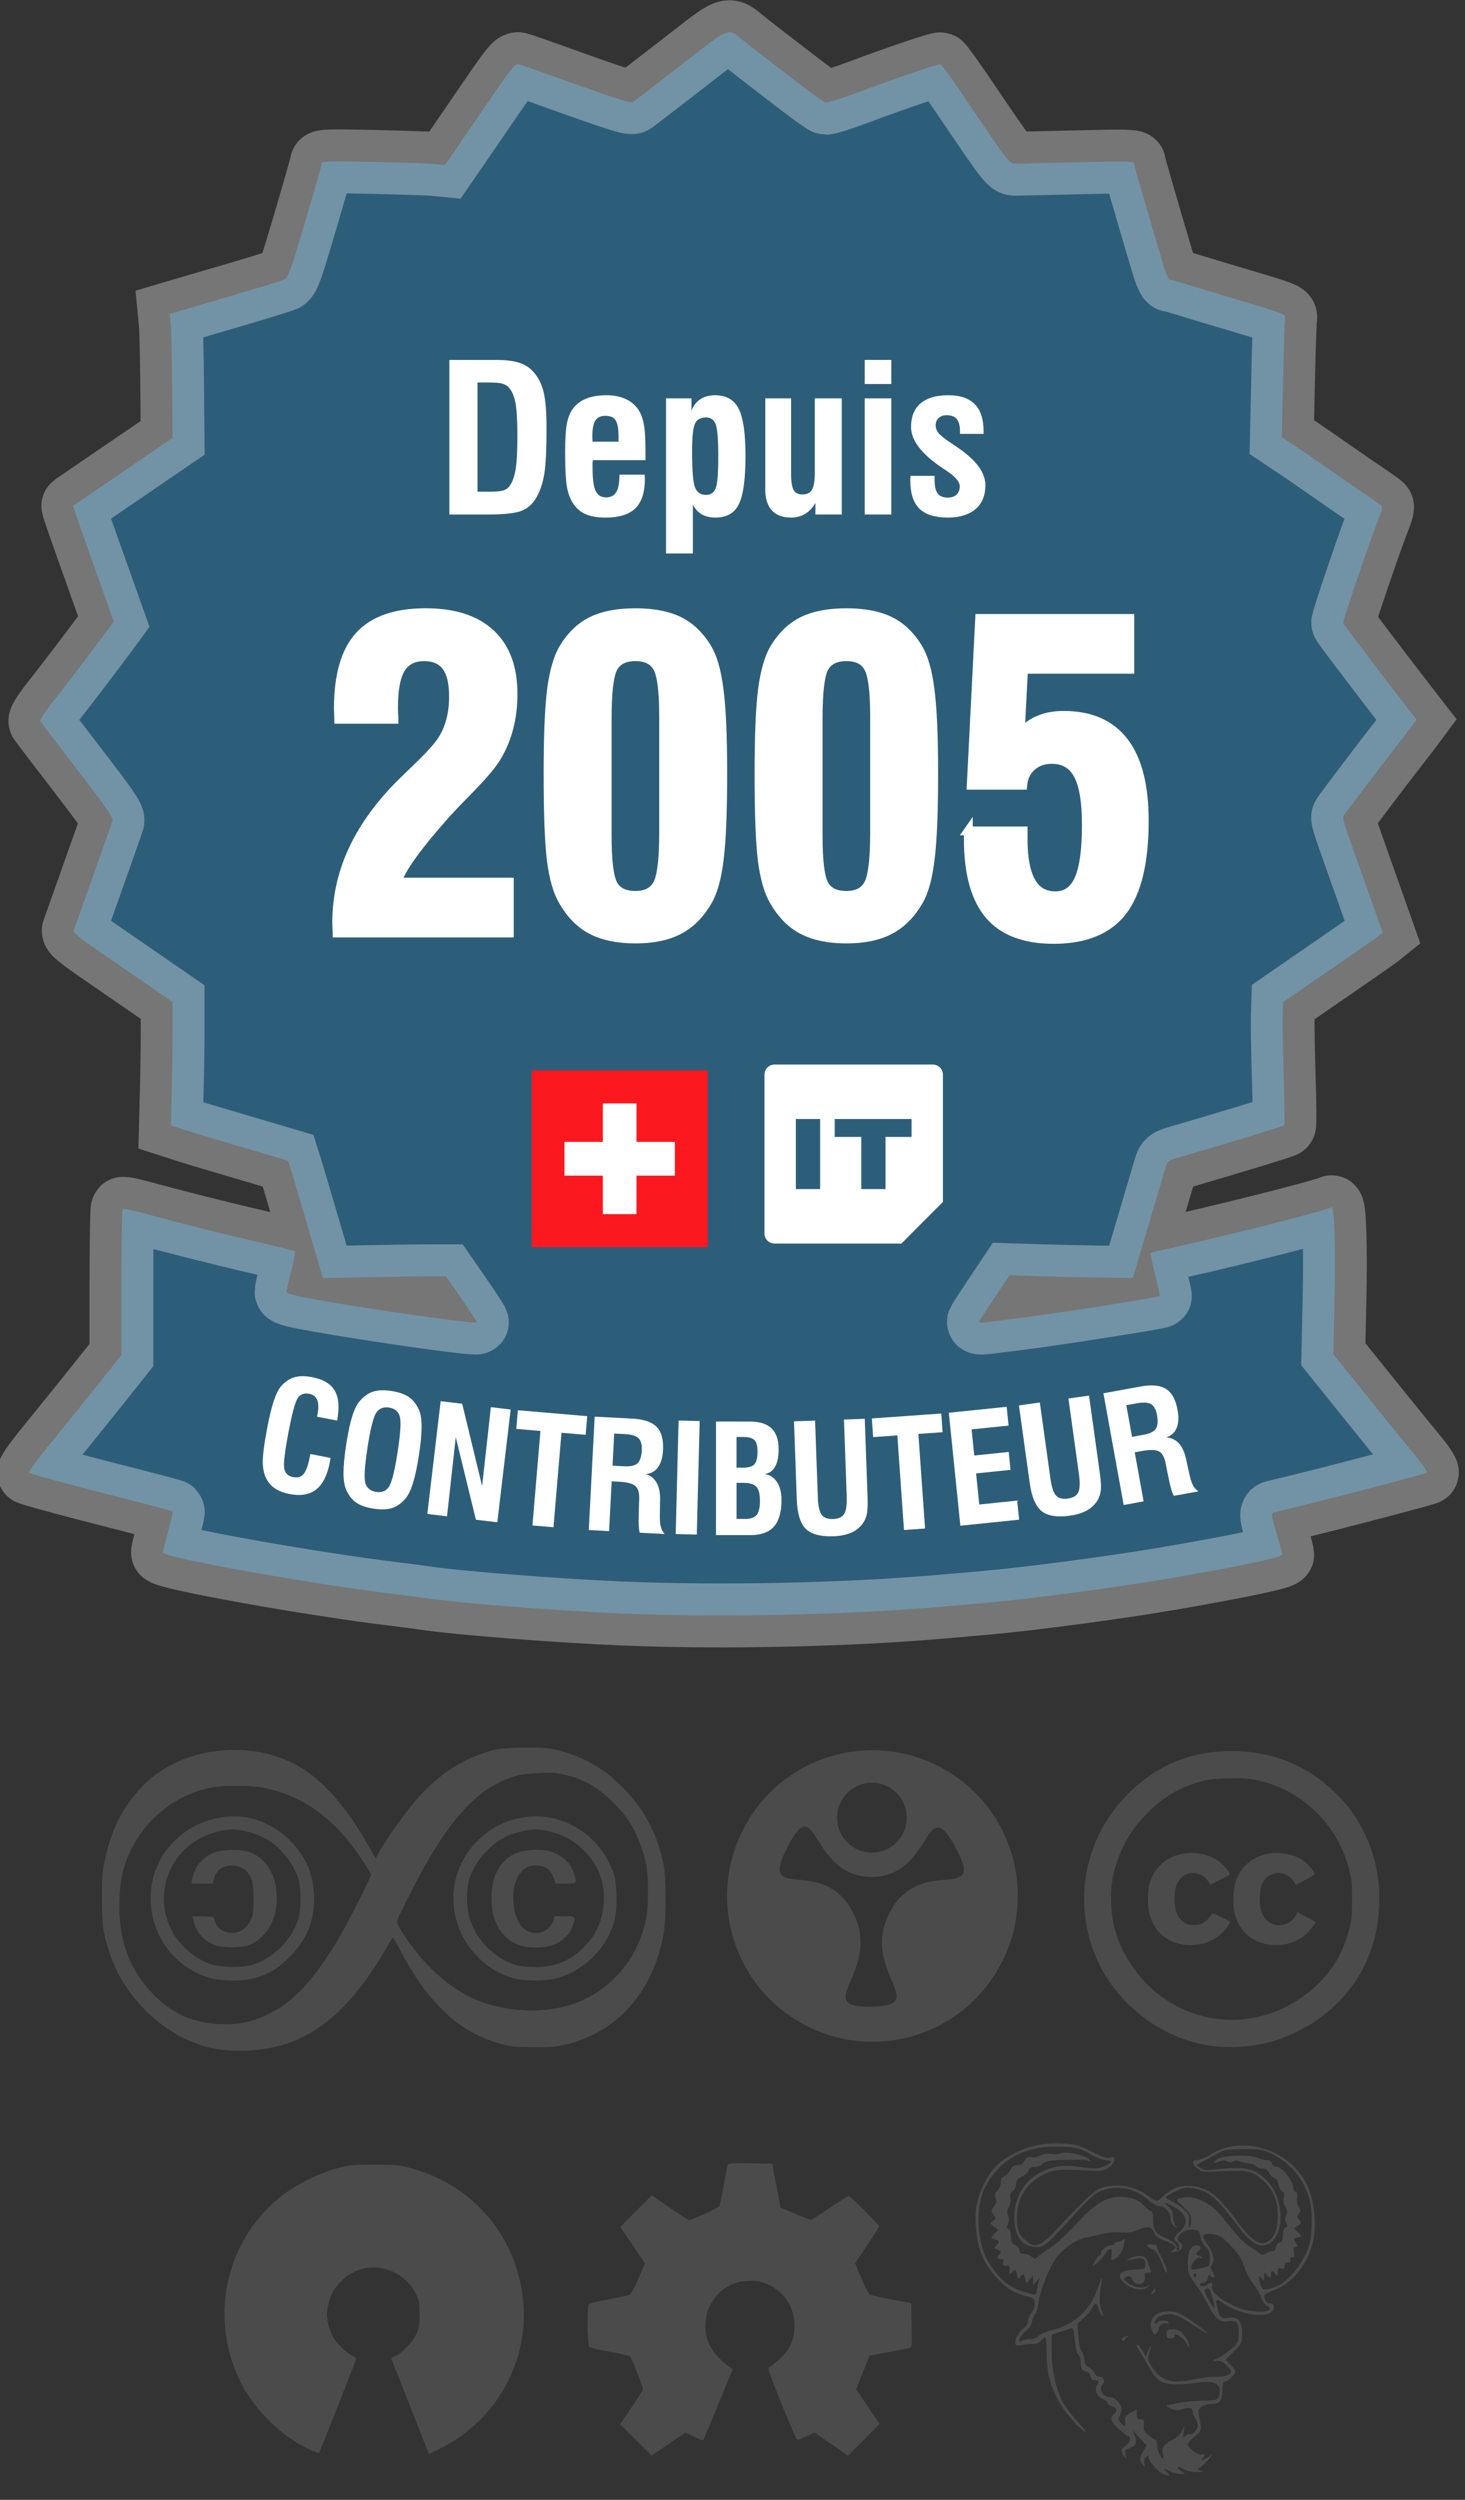 <?xml version="1.0" encoding="UTF-8" standalone="no"?>
<!-- Created with Inkscape (http://www.inkscape.org/) -->

<svg
   xmlns:dc="http://purl.org/dc/elements/1.1/"
   xmlns:cc="http://creativecommons.org/ns#"
   xmlns:rdf="http://www.w3.org/1999/02/22-rdf-syntax-ns#"
   xmlns:svg="http://www.w3.org/2000/svg"
   xmlns="http://www.w3.org/2000/svg"
   xmlns:sodipodi="http://sodipodi.sourceforge.net/DTD/sodipodi-0.dtd"
   xmlns:inkscape="http://www.inkscape.org/namespaces/inkscape"
   width="170"
   height="290"
   viewBox="0 0 170 290"
   id="svg7869"
   version="1.1"
   inkscape:version="0.91 r13725"
   sodipodi:docname="Free-IT_depuis-2005.svg">
  <rect x="0" y="0" width="170" height="290" fill="#333333" stroke="none"/>
  <defs
     id="defs7871">
    <path
       sodipodi:nodetypes="cc"
       inkscape:connector-curvature="0"
       id="path7576-1"
       d="m 706.059,718.029 c 33.589,7.018 58.238,-3.322 57.417,-3.6"
       style="fill:none;stroke:#000000;stroke-width:0.926px;stroke-linecap:butt;stroke-linejoin:miter;stroke-opacity:0" />
  </defs>
  <sodipodi:namedview
     id="base"
     pagecolor="#ffffff"
     bordercolor="#666666"
     borderopacity="1.0"
     inkscape:pageopacity="0.0"
     inkscape:pageshadow="2"
     inkscape:zoom="1.979899"
     inkscape:cx="-20.987031"
     inkscape:cy="221.69149"
     inkscape:document-units="px"
     inkscape:current-layer="layer1"
     showgrid="false"
     units="px"
     inkscape:window-width="1887"
     inkscape:window-height="1176"
     inkscape:window-x="33"
     inkscape:window-y="24"
     inkscape:window-maximized="1" />
  <g
     inkscape:label="Calque 1"
     inkscape:groupmode="layer"
     id="layer1"
     transform="translate(0,-762.362)">
    <g
       transform="matrix(2.062,0,0,2.068,-1125.062,-1603.948)"
       id="g7837">
      <g
         transform="matrix(1.244,0,0,1.244,-308.965,335.831)"
         id="g7650-9">
        <g
           transform="matrix(0.801,0,0,0.801,134.68,139.291)"
           id="g7617-6">
          <path
             style="fill:#2d5e79;fill-opacity:1;stroke:#ffffff;stroke-width:3.6;stroke-miterlimit:4;stroke-dasharray:none;stroke-opacity:0.329"
             d="m 724.672,728.246 c -3.737,-0.156 -9.355,-0.596 -11.269,-0.884 -0.329,-0.049 -1.025,-0.141 -1.546,-0.203 -4.84,-0.579 -13.164,-2.069 -13.164,-2.356 0,-0.074 0.135,-0.613 0.299,-1.199 0.164,-0.586 0.28,-1.084 0.256,-1.108 -0.024,-0.024 -1.426,-0.394 -3.116,-0.823 -2.622,-0.666 -4.501,-1.171 -4.993,-1.344 -0.074,-0.026 0.426,-0.716 1.247,-1.717 0.754,-0.92 1.955,-2.403 2.667,-3.295 l 1.296,-1.622 0,-4.079 c 0,-2.243 0.031,-4.109 0.068,-4.147 0.037,-0.038 0.553,0.066 1.147,0.231 1.673,0.464 4.579,1.193 6.647,1.667 1.033,0.237 1.906,0.458 1.938,0.491 0.033,0.033 -0.061,0.525 -0.208,1.093 -0.147,0.569 -0.268,1.099 -0.268,1.179 0,0.11 0.432,0.222 1.77,0.46 3.264,0.58 8.876,1.37 8.982,1.264 0.018,-0.018 -0.367,-0.609 -0.856,-1.314 l -0.889,-1.281 -0.938,0 c -0.516,0 -2.079,0.022 -3.474,0.05 l -2.535,0.05 -0.224,-0.748 c -0.123,-0.411 -0.5,-1.69 -0.838,-2.842 -0.338,-1.152 -0.68,-2.301 -0.76,-2.554 l -0.146,-0.46 -1.268,-0.375 c -0.697,-0.206 -1.874,-0.552 -2.614,-0.769 -0.74,-0.217 -1.66,-0.495 -2.044,-0.619 l -0.697,-0.225 0.049,-1.887 c 0.027,-1.038 0.049,-2.6 0.049,-3.472 l 0,-1.586 -1.147,-0.79 c -0.631,-0.434 -1.902,-1.307 -2.824,-1.94 -1.314,-0.901 -1.663,-1.186 -1.61,-1.315 0.037,-0.09 0.424,-1.174 0.86,-2.408 0.436,-1.234 0.899,-2.535 1.028,-2.892 0.13,-0.357 0.263,-0.745 0.297,-0.864 0.05,-0.173 -0.342,-0.74 -1.97,-2.85 -1.117,-1.448 -2.064,-2.685 -2.102,-2.748 -0.041,-0.066 0.241,-0.507 0.663,-1.04 0.788,-0.994 2.343,-3.028 3.049,-3.987 l 0.434,-0.589 -0.72,-2.014 c -1.242,-3.475 -1.595,-4.489 -1.569,-4.506 0.094,-0.062 3.161,-2.149 4.263,-2.901 l 1.346,-0.918 -0.024,-2.927 c -0.013,-1.61 -0.048,-3.18 -0.079,-3.49 l -0.055,-0.563 0.677,-0.2 c 0.372,-0.11 1.776,-0.52 3.12,-0.912 1.344,-0.392 2.552,-0.767 2.684,-0.833 0.211,-0.106 0.356,-0.51 1.172,-3.262 0.512,-1.728 0.931,-3.202 0.931,-3.277 0,-0.113 0.493,-0.125 2.917,-0.072 1.604,0.035 3.17,0.089 3.48,0.119 l 0.563,0.055 0.642,-0.931 c 0.353,-0.512 1.238,-1.799 1.967,-2.86 1.131,-1.646 1.357,-1.922 1.538,-1.882 0.117,0.026 0.864,0.281 1.659,0.567 3.827,1.374 4.683,1.649 4.83,1.549 0.081,-0.055 1.3,-0.99 2.708,-2.079 2.892,-2.235 2.564,-2.116 3.595,-1.299 0.337,0.267 0.92,0.721 1.296,1.008 0.376,0.288 1.24,0.949 1.919,1.471 0.679,0.521 1.291,0.948 1.358,0.948 0.147,0 1.031,-0.287 1.994,-0.648 1.926,-0.721 4.382,-1.551 4.48,-1.513 0.061,0.023 0.595,0.755 1.187,1.625 2.789,4.101 2.691,3.977 3.122,3.971 0.212,-0.003 1.788,-0.039 3.502,-0.081 2.547,-0.062 3.116,-0.052 3.116,0.055 0,0.111 0.735,2.654 1.66,5.741 0.141,0.471 0.301,0.823 0.374,0.823 0.07,0 0.393,0.085 0.717,0.189 0.324,0.104 1.771,0.538 3.214,0.965 2.431,0.719 2.621,0.791 2.575,0.983 -0.027,0.114 -0.081,1.672 -0.12,3.462 l -0.071,3.255 0.737,0.49 c 0.405,0.269 1.343,0.912 2.083,1.429 0.74,0.517 1.669,1.154 2.063,1.415 0.394,0.262 0.742,0.517 0.772,0.566 0.03,0.049 -0.017,0.263 -0.105,0.474 -0.439,1.049 -2.129,5.982 -2.087,6.091 0.039,0.103 2.196,2.94 3.766,4.954 l 0.38,0.488 -0.268,0.36 c -0.147,0.198 -0.567,0.741 -0.932,1.207 -0.84,1.073 -2.836,3.704 -2.921,3.85 -0.081,0.139 -0.09,0.109 1.161,3.629 l 1.046,2.942 -0.216,0.173 c -0.119,0.095 -0.789,0.566 -1.49,1.047 -0.701,0.481 -1.867,1.283 -2.593,1.782 l -1.319,0.908 -0.027,0.787 c -0.015,0.433 0.011,1.976 0.057,3.43 0.046,1.453 0.057,2.676 0.023,2.716 -0.049,0.059 -2.835,0.908 -6.058,1.845 -0.439,0.128 -0.535,0.2 -0.618,0.462 -0.054,0.171 -0.396,1.321 -0.76,2.555 -0.364,1.234 -0.763,2.58 -0.887,2.992 l -0.224,0.748 -1.836,-0.026 c -1.01,-0.014 -2.577,-0.049 -3.482,-0.078 l -1.645,-0.052 -0.848,1.266 c -0.466,0.696 -0.863,1.305 -0.882,1.352 -0.019,0.048 0.138,0.063 0.349,0.035 0.211,-0.029 0.967,-0.122 1.68,-0.207 1.992,-0.239 8.101,-1.191 8.194,-1.277 0.009,-0.009 -0.113,-0.551 -0.273,-1.205 -0.16,-0.654 -0.277,-1.202 -0.261,-1.219 0.016,-0.016 0.925,-0.229 2.019,-0.474 2.972,-0.664 7.945,-1.933 8.207,-2.095 0.162,-0.1 0.235,2.195 0.168,5.26 l -0.066,3.008 1.776,2.205 c 0.977,1.213 2.192,2.706 2.701,3.318 0.568,0.683 0.876,1.129 0.798,1.154 -0.826,0.27 -6.935,1.847 -8.529,2.202 -0.283,0.063 -0.282,0.091 0.075,1.293 0.163,0.548 0.296,1.046 0.297,1.107 0.003,0.155 -2.437,0.669 -6.381,1.343 -3.011,0.515 -7.873,1.158 -10.471,1.385 -0.686,0.06 -1.74,0.152 -2.344,0.204 -5.409,0.469 -12.467,0.621 -18.05,0.388 z"
             id="path7439-3"
             inkscape:connector-curvature="0"
             sodipodi:nodetypes="csssscscsscssssscsssscssccsscscscsscsscsscscsscscscsscsscscsccsscsssscssscscscsscscscsssccscccscsccsscsscsssccsscsssccccscscsscsscsscsc" />
          <g
             style="font-style:normal;font-variant:normal;font-weight:bold;font-stretch:condensed;font-size:23.827px;line-height:125%;font-family:'Swis721 Cn BT';-inkscape-font-specification:'Swis721 Cn BT Bold Condensed';letter-spacing:0px;word-spacing:0px;fill:#ffffff;fill-opacity:1;stroke:#ffffff;stroke-width:0.498;stroke-miterlimit:4;stroke-dasharray:none;stroke-opacity:1"
             id="text7441-9">
            <path
               d="m 708.531,689.933 q 0,-0.093 -0.012,-0.279 -0.012,-0.198 -0.012,-0.291 0,-2.071 0.849,-3.967 0.849,-1.896 2.583,-3.688 0.314,-0.314 0.931,-0.907 1.163,-1.105 1.547,-1.664 0.349,-0.524 0.512,-1.129 0.175,-0.617 0.175,-1.396 0,-1.14 -0.407,-1.687 -0.407,-0.547 -1.256,-0.547 -0.896,0 -1.315,0.675 -0.407,0.675 -0.407,2.152 0,0.279 0.012,0.43 0.012,0.151 0.012,0.268 l -3.118,0 q 0,-0.116 -0.012,-0.314 -0.012,-0.198 -0.012,-0.279 0,-2.815 1.187,-4.107 1.187,-1.303 3.746,-1.303 2.397,0 3.665,1.175 1.268,1.175 1.268,3.397 0,1.035 -0.233,1.908 -0.221,0.873 -0.698,1.664 -0.372,0.628 -1.664,1.943 -0.675,0.675 -1.035,1.07 l -0.012,0.012 q -2.56,2.839 -2.909,4.002 l 6.341,0 0,2.862 -9.726,0 z"
               style="stroke-width:0.498"
               id="path8497" />
            <path
               d="m 726.971,682.569 0,-4.84 q 0,-2.117 -0.349,-2.734 -0.337,-0.617 -1.245,-0.617 -0.907,0 -1.256,0.628 -0.337,0.628 -0.337,2.874 l 0,1.71 0,4.863 q 0,2.129 0.337,2.746 0.337,0.617 1.256,0.617 0.907,0 1.245,-0.64 0.349,-0.64 0.349,-2.885 l 0,-1.722 z m -6.527,-1.617 q 0,-3.188 0.198,-4.735 0.209,-1.559 0.686,-2.338 0.64,-1.047 1.594,-1.512 0.954,-0.465 2.455,-0.465 1.501,0 2.455,0.465 0.954,0.465 1.594,1.512 0.477,0.779 0.675,2.338 0.209,1.547 0.209,4.735 0,3.269 -0.198,4.828 -0.186,1.547 -0.64,2.338 -0.652,1.129 -1.629,1.64 -0.966,0.512 -2.466,0.512 -1.501,0 -2.478,-0.512 -0.977,-0.512 -1.617,-1.64 -0.454,-0.768 -0.652,-2.269 -0.186,-1.512 -0.186,-4.898 z"
               style="stroke-width:0.498"
               id="path8499" />
            <path
               d="m 738.885,682.569 0,-4.84 q 0,-2.117 -0.349,-2.734 -0.337,-0.617 -1.245,-0.617 -0.907,0 -1.256,0.628 -0.337,0.628 -0.337,2.874 l 0,1.71 0,4.863 q 0,2.129 0.337,2.746 0.337,0.617 1.256,0.617 0.907,0 1.245,-0.64 0.349,-0.64 0.349,-2.885 l 0,-1.722 z m -6.527,-1.617 q 0,-3.188 0.198,-4.735 0.209,-1.559 0.686,-2.338 0.64,-1.047 1.594,-1.512 0.954,-0.465 2.455,-0.465 1.501,0 2.455,0.465 0.954,0.465 1.594,1.512 0.477,0.779 0.675,2.338 0.209,1.547 0.209,4.735 0,3.269 -0.198,4.828 -0.186,1.547 -0.64,2.338 -0.652,1.129 -1.629,1.64 -0.966,0.512 -2.466,0.512 -1.501,0 -2.478,-0.512 -0.977,-0.512 -1.617,-1.64 -0.454,-0.768 -0.652,-2.269 -0.186,-1.512 -0.186,-4.898 z"
               style="stroke-width:0.498"
               id="path8501" />
            <path
               d="m 744.179,684.186 3.095,0 0,0.477 q 0,1.582 0.454,2.385 0.454,0.791 1.361,0.791 0.931,0 1.338,-0.942 0.419,-0.942 0.419,-3.06 0,-1.931 -0.465,-2.804 -0.465,-0.873 -1.489,-0.873 -0.686,0 -1.14,0.407 -0.442,0.396 -0.5,1.047 l -2.909,0 0.477,-9.389 8.481,0 0,2.862 -6.003,0 -0.186,3.595 q 0.5,-0.524 1.082,-0.756 0.582,-0.244 1.373,-0.244 2.269,0 3.409,1.489 1.14,1.478 1.14,4.444 0,3.49 -1.222,5.084 -1.222,1.594 -3.897,1.594 -2.466,0 -3.642,-1.384 -1.175,-1.384 -1.175,-4.27 l 0,-0.454 z"
               style="stroke-width:0.498"
               id="path8503" />
          </g>
          <g
             style="font-style:normal;font-variant:normal;font-weight:bold;font-stretch:condensed;font-size:11.571px;line-height:125%;font-family:'Swis721 Cn BT';-inkscape-font-specification:'Swis721 Cn BT Bold Condensed';letter-spacing:0px;word-spacing:0px;fill:#ffffff;fill-opacity:1;stroke:none"
             id="text7441-4-9">
            <path
               d="m 716.459,665.089 0.718,0 q 0.548,0 0.768,-0.079 0.22,-0.079 0.35,-0.271 0.226,-0.339 0.322,-0.927 0.096,-0.593 0.096,-1.893 0,-1.266 -0.113,-1.842 -0.113,-0.576 -0.384,-0.87 -0.141,-0.147 -0.367,-0.203 -0.22,-0.062 -0.695,-0.062 l -0.695,0 0,6.147 z m -1.588,1.283 0,-8.701 2.605,0 q 0.797,0 1.266,0.136 0.475,0.136 0.78,0.441 0.458,0.446 0.644,1.13 0.192,0.678 0.192,2.113 0,1.853 -0.13,2.622 -0.13,0.763 -0.441,1.299 -0.299,0.537 -0.836,0.751 -0.531,0.209 -1.848,0.209 l -2.232,0 z"
               style=""
               id="path8506" />
            <path
               d="m 722.956,662.275 1.469,0 0,-0.277 q 0,-0.672 -0.164,-0.927 -0.164,-0.254 -0.576,-0.254 -0.401,0 -0.571,0.266 -0.17,0.26 -0.17,0.915 0,0 0.006,0.096 0.006,0.09 0.006,0.181 z m 1.52,1.853 1.424,0 q 0,0.045 0.006,0.13 0.006,0.085 0.006,0.124 0,1.119 -0.537,1.644 -0.531,0.52 -1.689,0.52 -0.61,0 -1.023,-0.153 -0.412,-0.153 -0.678,-0.475 -0.316,-0.379 -0.446,-0.955 -0.13,-0.576 -0.13,-2.073 0,-1.192 0.113,-1.706 0.113,-0.514 0.384,-0.842 0.282,-0.339 0.734,-0.508 0.458,-0.175 1.085,-0.175 0.605,0 1.04,0.186 0.441,0.181 0.729,0.554 0.243,0.328 0.345,0.825 0.107,0.492 0.107,1.593 l 0,0.497 -2.972,0 q -0.011,0.073 -0.017,0.158 0,0.079 0,0.26 0,0.932 0.17,1.305 0.175,0.373 0.588,0.373 0.401,0 0.582,-0.299 0.181,-0.305 0.181,-0.983 z"
               style=""
               id="path8508" />
            <path
               d="m 728.578,662.829 q 0,1.588 0.164,2.017 0.17,0.424 0.621,0.424 0.401,0 0.548,-0.367 0.147,-0.367 0.147,-1.819 0,-1.407 -0.147,-1.791 -0.147,-0.384 -0.548,-0.384 -0.452,0 -0.621,0.35 -0.164,0.35 -0.164,1.571 z m -1.469,5.74 0,-8.735 1.435,0 0,0.684 q 0.181,-0.429 0.514,-0.644 0.339,-0.215 0.814,-0.215 0.949,0 1.333,0.751 0.39,0.751 0.39,2.661 0,1.977 -0.379,2.729 -0.373,0.746 -1.311,0.746 -0.463,0 -0.78,-0.181 -0.311,-0.181 -0.503,-0.548 l 0,2.751 -1.514,0 z"
               style=""
               id="path8510" />
            <path
               d="m 737.03,659.834 0,6.537 -1.486,0 0,-0.65 q -0.232,0.407 -0.582,0.616 -0.345,0.209 -0.791,0.209 -0.712,0 -1.085,-0.401 -0.373,-0.407 -0.373,-1.175 l 0,-5.136 1.458,0 0,4.271 q 0,0.65 0.147,0.898 0.147,0.243 0.497,0.243 0.384,0 0.537,-0.271 0.158,-0.271 0.158,-0.966 l 0,-4.175 1.52,0 z"
               style=""
               id="path8512" />
            <path
               d="m 738.329,659.027 0,-1.356 1.503,0 0,1.356 -1.503,0 z m 0,7.345 0,-6.537 1.503,0 0,6.537 -1.503,0 z"
               style=""
               id="path8514" />
            <path
               d="m 740.911,664.196 1.362,0 0,0.186 q 0,0.565 0.17,0.802 0.175,0.237 0.576,0.237 0.316,0 0.497,-0.169 0.181,-0.17 0.181,-0.469 0,-0.373 -0.729,-0.859 -0.186,-0.124 -0.288,-0.192 -0.023,-0.017 -0.073,-0.051 -1.661,-1.141 -1.661,-2.237 0,-0.87 0.537,-1.328 0.542,-0.458 1.571,-0.458 0.994,0 1.492,0.508 0.497,0.503 0.497,1.531 l 0,0.136 -1.333,0 0,-0.136 q 0,-0.475 -0.181,-0.695 -0.181,-0.22 -0.571,-0.22 -0.282,0 -0.452,0.158 -0.17,0.153 -0.17,0.407 0,0.237 0.147,0.429 0.153,0.192 0.672,0.542 0.119,0.079 0.345,0.232 1.644,1.085 1.644,2.175 0,0.87 -0.559,1.345 -0.554,0.475 -1.582,0.475 -1.079,0 -1.593,-0.508 -0.508,-0.508 -0.508,-1.588 0,-0.04 0.006,-0.124 0.006,-0.085 0.006,-0.13 z"
               style=""
               id="path8516" />
          </g>
          <g
             transform="matrix(1.2,0,0,1.2,-143.706,-140.73)"
             style="font-style:normal;font-variant:normal;font-weight:bold;font-stretch:condensed;font-size:7.085px;line-height:125%;font-family:'Swis721 Cn BT';-inkscape-font-specification:'Swis721 Cn BT Bold Condensed';letter-spacing:0px;word-spacing:0px;fill:#ffffff;fill-opacity:1;stroke:none"
             id="text7441-4-5-5">
            <path
               d="m 708.938,716.663 0.948,0.182 q -0.007,0.034 -0.016,0.103 -0.009,0.065 -0.016,0.103 -0.174,0.907 -0.642,1.275 -0.464,0.365 -1.253,0.214 -0.374,-0.072 -0.623,-0.222 -0.25,-0.147 -0.405,-0.388 -0.213,-0.323 -0.231,-0.819 -0.018,-0.496 0.209,-1.679 0.155,-0.809 0.311,-1.272 0.156,-0.467 0.337,-0.675 0.28,-0.32 0.623,-0.42 0.344,-0.103 0.83,-0.01 0.795,0.152 1.076,0.636 0.284,0.484 0.112,1.402 l -0.945,-0.181 0.024,-0.126 q 0.081,-0.425 -0.018,-0.659 -0.096,-0.237 -0.378,-0.291 -0.35,-0.067 -0.534,0.197 -0.181,0.265 -0.432,1.573 -0.271,1.413 -0.207,1.743 0.067,0.33 0.417,0.397 0.326,0.062 0.501,-0.151 0.175,-0.216 0.299,-0.862 l 0.014,-0.071 z"
               style=""
               id="path8472" />
            <path
               d="m 711.629,716.356 q -0.202,1.299 -0.105,1.661 0.102,0.359 0.512,0.423 0.403,0.063 0.601,-0.242 0.202,-0.308 0.406,-1.621 0.204,-1.313 0.106,-1.671 -0.098,-0.358 -0.505,-0.422 -0.407,-0.063 -0.609,0.248 -0.203,0.312 -0.407,1.624 z m -1.002,-0.156 q 0.13,-0.837 0.287,-1.324 0.157,-0.49 0.364,-0.717 0.285,-0.323 0.627,-0.428 0.342,-0.104 0.861,-0.023 0.52,0.081 0.813,0.284 0.294,0.203 0.47,0.598 0.127,0.286 0.125,0.797 9e-4,0.511 -0.129,1.345 -0.129,0.831 -0.286,1.321 -0.156,0.487 -0.361,0.721 -0.288,0.323 -0.63,0.427 -0.342,0.104 -0.861,0.023 -0.52,-0.081 -0.813,-0.284 -0.294,-0.203 -0.467,-0.598 -0.128,-0.279 -0.129,-0.79 -3.7e-4,-0.515 0.13,-1.352 z"
               style=""
               id="path8474" />
            <path
               d="m 714.443,719.474 0.628,-5.29 1.013,0.12 0.938,3.863 0.412,-3.703 0.931,0.11 -0.628,5.29 -1.007,-0.119 -0.948,-3.871 -0.412,3.71 -0.928,-0.11 z"
               style=""
               id="path8476" />
            <path
               d="m 719.39,720.014 0.377,-4.433 -1.137,-0.097 0.074,-0.875 3.264,0.278 -0.074,0.875 -1.137,-0.097 -0.377,4.433 -0.989,-0.084 z"
               style=""
               id="path8478" />
            <path
               d="m 723.159,717.209 0.57,0.03 q 0.432,0.022 0.607,-0.142 0.178,-0.164 0.201,-0.61 0.021,-0.397 -0.154,-0.566 -0.175,-0.168 -0.658,-0.194 l -0.487,-0.025 -0.078,1.506 z m -1.117,3.021 0.277,-5.32 1.776,0.092 q 0.805,0.042 1.14,0.388 0.339,0.343 0.301,1.083 -0.027,0.518 -0.233,0.809 -0.205,0.287 -0.578,0.32 0.695,0.223 0.674,1.23 -0.002,0.045 -0.004,0.069 l -0.009,0.706 q -0.002,0.301 0.051,0.488 0.053,0.183 0.177,0.321 l -1.175,-0.061 q -0.034,-0.137 -0.046,-0.318 -0.011,-0.184 -8.8e-4,-0.516 l 0.015,-0.557 0.007,-0.142 q 0.024,-0.463 -0.164,-0.646 -0.188,-0.183 -0.792,-0.214 l -0.339,-0.018 -0.121,2.335 -0.957,-0.05 z"
               style=""
               id="path8480" />
            <path
               d="m 726.133,720.417 0.136,-5.326 0.992,0.025 -0.136,5.326 -0.992,-0.025 z"
               style=""
               id="path8482" />
            <path
               d="m 728.994,719.709 0.408,7e-5 q 0.384,7e-5 0.54,-0.187 0.156,-0.19 0.156,-0.657 8e-5,-0.484 -0.169,-0.668 -0.169,-0.183 -0.636,-0.183 l -0.297,-6e-5 -3e-4,1.695 z m 4.2e-4,-2.408 0.332,5e-5 q 0.374,7e-5 0.515,-0.162 0.142,-0.163 0.142,-0.598 7e-5,-0.391 -0.145,-0.533 -0.142,-0.145 -0.54,-0.145 l -0.304,-6e-5 -2.6e-4,1.439 z m -0.966,3.165 9.5e-4,-5.327 1.595,2.9e-4 q 0.685,1.2e-4 1.017,0.318 0.336,0.318 0.335,0.979 -9e-5,0.529 -0.166,0.82 -0.163,0.291 -0.491,0.349 0.374,0.052 0.581,0.374 0.211,0.318 0.211,0.844 -1.5e-4,0.848 -0.357,1.245 -0.353,0.398 -1.104,0.398 l -1.622,-2.9e-4 z"
               style=""
               id="path8484" />
            <path
               d="m 731.7,715.13 0.992,-0.036 0.129,3.588 q 0.022,0.615 0.179,0.831 0.16,0.212 0.544,0.199 0.38,-0.014 0.518,-0.24 0.141,-0.227 0.118,-0.852 l -0.128,-3.575 0.978,-0.035 0.132,3.675 q 0.019,0.536 -0.034,0.787 -0.05,0.248 -0.185,0.439 -0.204,0.288 -0.552,0.442 -0.348,0.151 -0.832,0.168 -0.913,0.033 -1.304,-0.348 -0.388,-0.384 -0.423,-1.369 l -0.132,-3.675 z"
               style=""
               id="path8486" />
            <path
               d="m 736.877,720.227 -0.313,-4.438 -1.139,0.08 -0.062,-0.876 3.268,-0.23 0.062,0.876 -1.139,0.08 0.313,4.438 -0.99,0.07 z"
               style=""
               id="path8488" />
            <path
               d="m 739.53,720.026 -0.543,-5.3 2.722,-0.279 0.09,0.881 -1.741,0.179 0.126,1.225 1.621,-0.166 0.086,0.84 -1.621,0.166 0.15,1.459 1.783,-0.183 0.092,0.895 -2.763,0.283 z"
               style=""
               id="path8490" />
            <path
               d="m 742.287,714.382 0.983,-0.137 0.496,3.556 q 0.085,0.61 0.263,0.809 0.181,0.195 0.561,0.142 0.377,-0.053 0.49,-0.292 0.117,-0.24 0.03,-0.86 l -0.494,-3.543 0.97,-0.135 0.508,3.642 q 0.074,0.531 0.047,0.786 -0.024,0.251 -0.139,0.456 -0.174,0.307 -0.504,0.496 -0.33,0.186 -0.81,0.253 -0.904,0.126 -1.332,-0.212 -0.425,-0.342 -0.561,-1.319 l -0.508,-3.642 z"
               style=""
               id="path8492" />
            <path
               d="m 747.609,715.857 0.562,-0.102 q 0.425,-0.077 0.558,-0.277 0.136,-0.2 0.056,-0.64 -0.071,-0.391 -0.28,-0.515 -0.209,-0.124 -0.685,-0.037 l -0.48,0.087 0.27,1.484 z m -0.393,3.197 -0.953,-5.241 1.749,-0.318 q 0.793,-0.144 1.199,0.116 0.409,0.256 0.541,0.985 0.093,0.511 -0.041,0.841 -0.134,0.327 -0.489,0.444 0.728,0.058 0.938,1.042 0.008,0.044 0.012,0.068 l 0.153,0.689 q 0.067,0.294 0.161,0.463 0.093,0.166 0.246,0.272 l -1.157,0.21 q -0.065,-0.125 -0.118,-0.299 -0.053,-0.177 -0.119,-0.502 l -0.113,-0.545 -0.025,-0.14 q -0.083,-0.456 -0.308,-0.591 -0.225,-0.135 -0.821,-0.027 l -0.334,0.061 0.418,2.301 -0.943,0.171 z"
               style=""
               id="path8494" />
          </g>
          <path
             style="fill:none;stroke:#000000;stroke-width:0.926px;stroke-linecap:butt;stroke-linejoin:miter;stroke-opacity:0"
             d="m 706.059,718.029 c 33.589,7.018 58.238,-3.322 57.417,-3.6"
             id="path7784"
             inkscape:connector-curvature="0"
             sodipodi:nodetypes="cc" />
          <path
             style="color:#000000;display:inline;overflow:visible;visibility:visible;fill:#ffffff;fill-opacity:1;fill-rule:nonzero;stroke:none;stroke-width:0.3;marker:none;enable-background:accumulate"
             d="m 733.237,697.339 c -0.316,0 -0.57,0.254 -0.57,0.57 l 0,8.938 c 0,0.316 0.254,0.57 0.57,0.57 l 7.166,0 c 0,0 2.335,-2.344 2.342,-2.345 l 0,-7.162 c 0,-0.316 -0.254,-0.57 -0.57,-0.57 l -8.938,0 z m 1.202,3.067 1.371,0 0,3.944 -1.371,0 0,-3.944 z m 2.194,0 4.341,0 0,1.007 -1.469,0 0,2.937 -1.371,0 0,-2.937 -1.501,0 0,-1.007 z"
             id="rect5633-93-5"
             inkscape:connector-curvature="0" />
        </g>
        <g
           transform="matrix(0.817,0,0,0.817,123.46,131.239)"
           id="g7646-2">
          <rect
             style="color:#000000;display:inline;overflow:visible;visibility:visible;fill:#ffffff;fill-opacity:1;fill-rule:nonzero;stroke:#000000;stroke-width:0.647;stroke-linecap:round;stroke-linejoin:miter;stroke-miterlimit:4;stroke-dasharray:none;stroke-dashoffset:0;stroke-opacity:0;marker:none;enable-background:accumulate"
             id="rect7642-7"
             width="7.895"
             height="8.167"
             x="720.073"
             y="694.527" />
          <path
             style="fill:#fb181f;fill-opacity:1"
             d="m 719.158,698.739 0,-4.876 4.876,0 4.876,0 0,4.876 0,4.876 -4.876,0 -4.876,0 0,-4.876 z m 5.808,1.994 0,-1.062 1.062,0 1.062,0 0,-0.932 0,-0.932 -1.062,0 -1.062,0 0,-1.062 0,-1.062 -0.932,0 -0.932,0 0,1.062 0,1.062 -1.062,0 -1.062,0 0,0.932 0,0.932 1.062,0 1.062,0 0,1.062 0,1.062 0.932,0 0.932,0 0,-1.062 z"
             id="path7640-6"
             inkscape:connector-curvature="0" />
        </g>
      </g>
    </g>
    <g
       id="g9485-4"
       transform="matrix(1.414,0,0,1.418,-711.153,7.86)"
       style="fill:#4d4d4d">
      <path
         style="fill:#4d4d4d;fill-opacity:0.941;stroke:none"
         d="m 548.195,675.164 c 1.356,0.259 2.707,0.792 3.822,1.509 0.868,0.558 1.104,0.751 2.041,1.67 1.69,1.657 2.78,3.684 3.315,6.166 0.248,1.151 0.252,4.571 0.006,5.891 -0.852,4.582 -3.699,7.837 -7.783,8.898 -0.934,0.243 -1.21,0.27 -2.768,0.273 -1.577,0.003 -1.821,-0.021 -2.768,-0.269 -3.469,-0.911 -6.109,-3.407 -8.455,-7.995 -0.214,-0.419 -0.42,-0.73 -0.457,-0.692 -0.037,0.038 -0.255,0.404 -0.485,0.811 -0.229,0.408 -0.728,1.208 -1.107,1.779 -3.07,4.615 -6.371,6.641 -10.846,6.654 -1.616,0.005 -2.692,-0.186 -3.985,-0.706 -3.064,-1.233 -5.756,-4.108 -6.773,-7.233 -0.572,-1.757 -0.651,-2.302 -0.651,-4.497 -8.6e-4,-1.806 0.029,-2.21 0.228,-3.11 0.566,-2.563 1.352,-4.164 2.873,-5.856 3.088,-3.434 8.984,-4.24 13.163,-1.8 1.944,1.135 3.852,3.342 5.702,6.593 l 0.494,0.869 0.325,-0.572 c 0.547,-0.963 1.757,-2.694 2.621,-3.748 1.977,-2.412 4.033,-3.802 6.71,-4.537 0.824,-0.226 3.782,-0.286 4.778,-0.096 z m -2.801,2.18 c -2.887,0.788 -5.149,3.028 -7.743,7.668 -0.716,1.28 -2.021,3.858 -2.134,4.216 -0.102,0.321 1.382,2.453 2.533,3.639 2.009,2.069 4.056,3.172 6.603,3.555 2.277,0.343 4.481,0.077 6.221,-0.753 1.129,-0.538 1.92,-1.122 2.791,-2.06 1.167,-1.256 1.972,-2.87 2.314,-4.64 0.183,-0.944 0.183,-3.336 0.002,-4.282 -0.208,-1.078 -0.774,-2.566 -1.295,-3.402 -0.897,-1.439 -2.663,-3.023 -3.903,-3.5 -0.19,-0.073 -0.39,-0.165 -0.445,-0.204 -0.09,-0.065 -1.124,-0.322 -1.73,-0.431 -0.51,-0.091 -2.638,0.037 -3.212,0.194 z m 2.471,3.41 c 2.465,0.375 4.548,2.123 5.409,4.538 0.288,0.809 0.355,2.699 0.13,3.708 -0.526,2.362 -2.487,4.35 -4.897,4.961 -0.864,0.219 -2.515,0.214 -3.361,-0.01 -2.01,-0.533 -3.777,-2.131 -4.541,-4.108 -1.227,-3.176 0.067,-6.669 3.093,-8.344 1.198,-0.663 2.811,-0.952 4.166,-0.745 z m -2.214,1.185 c -1.131,0.271 -1.904,0.704 -2.73,1.529 -0.762,0.76 -1.32,1.713 -1.538,2.62 -0.194,0.81 -0.15,2.196 0.094,2.965 0.591,1.861 2.209,3.416 4.004,3.847 0.266,0.064 0.92,0.116 1.454,0.115 1.656,-0.002 2.992,-0.599 4.13,-1.843 0.957,-1.047 1.43,-2.304 1.43,-3.799 0,-1.556 -0.525,-2.793 -1.662,-3.915 -0.807,-0.796 -1.632,-1.255 -2.75,-1.53 -0.941,-0.231 -1.434,-0.229 -2.433,0.011 z m 2.559,1.645 c 0.944,0.33 1.645,1.028 1.87,1.861 0.201,0.746 0.206,0.741 -0.725,0.741 l -0.833,0 -0.121,-0.371 c -0.262,-0.799 -0.698,-1.112 -1.55,-1.112 -1.17,0 -1.917,1.276 -1.777,3.039 0.14,1.763 0.972,2.684 2.216,2.45 0.446,-0.084 0.998,-0.61 1.083,-1.032 l 0.061,-0.306 0.828,0 c 0.94,0 0.947,0.009 0.678,0.801 -0.159,0.467 -0.43,0.809 -0.96,1.21 -0.854,0.647 -2.711,0.751 -3.778,0.212 -1.26,-0.637 -1.933,-1.927 -1.933,-3.705 0,-1.987 0.85,-3.351 2.366,-3.796 0.685,-0.201 1.99,-0.198 2.576,0.007 z m -27.89,-5.264 c -3.32,0.638 -6.091,3.104 -7.145,6.357 -0.551,1.702 -0.594,4.351 -0.101,6.292 0.631,2.486 2.471,4.831 4.643,5.92 1.753,0.879 4.296,1.059 6.131,0.434 2.638,-0.897 4.489,-2.672 6.819,-6.539 0.735,-1.22 2.717,-5.112 2.717,-5.336 0,-0.061 -0.28,-0.537 -0.623,-1.056 -2.328,-3.532 -4.936,-5.431 -8.323,-6.064 -0.944,-0.176 -3.218,-0.181 -4.118,-0.008 z m 2.763,2.439 c 2.152,0.329 4.202,1.931 5.115,3.995 0.378,0.854 0.574,2.033 0.51,3.061 -0.11,1.77 -0.72,3.087 -2.04,4.411 -0.928,0.931 -1.765,1.419 -2.972,1.732 -0.856,0.222 -2.505,0.22 -3.361,-0.004 -3,-0.787 -5.047,-3.473 -5.039,-6.614 0.003,-1.015 0.231,-1.968 0.702,-2.932 0.577,-1.18 1.768,-2.367 2.958,-2.95 1.367,-0.669 2.769,-0.907 4.127,-0.699 z m -2.074,1.128 c -3.749,0.77 -5.701,4.702 -4.012,8.078 0.679,1.358 2.102,2.531 3.5,2.887 0.78,0.199 2.293,0.2 3.053,0.002 1.715,-0.447 3.331,-2.03 3.877,-3.8 0.231,-0.748 0.226,-2.516 -0.009,-3.274 -0.337,-1.088 -1.314,-2.384 -2.291,-3.04 -0.545,-0.366 -1.319,-0.685 -2.052,-0.845 -0.827,-0.181 -1.212,-0.182 -2.068,-0.006 z m 2.358,1.709 c 1.329,0.473 2.146,1.685 2.272,3.371 0.142,1.899 -0.681,3.528 -2.119,4.193 -0.669,0.309 -2.429,0.313 -3.091,0.007 -0.873,-0.404 -1.443,-1.103 -1.626,-1.995 l -0.067,-0.325 0.858,0.029 0.858,0.029 0.129,0.375 c 0.152,0.442 0.433,0.71 0.912,0.868 0.795,0.262 1.598,-0.123 2.015,-0.966 0.211,-0.427 0.234,-0.603 0.231,-1.76 -0.003,-1.291 -0.082,-1.655 -0.464,-2.137 -0.265,-0.335 -0.81,-0.58 -1.29,-0.581 -0.791,-3.4e-4 -1.379,0.446 -1.511,1.146 l -0.063,0.336 -0.883,0 -0.883,0 0.065,-0.371 c 0.166,-0.945 0.782,-1.712 1.711,-2.131 0.653,-0.295 2.232,-0.342 2.945,-0.088 z"
         id="path3057-2-2-6-9"
         inkscape:connector-curvature="0" />
      <g
         id="g7376-0"
         transform="matrix(0.285,0,0,0.285,408.906,492.814)"
         style="fill:#4d4d4d">
        <path
           style="fill:#4d4d4d;fill-opacity:0.941;stroke:none"
           d="m 662.125,363.469 c -4.265,0.105 -8.395,2.244 -10.875,6.125 -3.968,6.209 -2.178,14.407 4.031,18.375 6.209,3.968 14.407,2.178 18.375,-4.031 3.968,-6.209 2.178,-14.407 -4.031,-18.375 -2.328,-1.488 -4.941,-2.157 -7.5,-2.094 z m 0.281,2.969 c 1.762,0 3.188,1.426 3.188,3.188 0,1.762 -1.426,3.188 -3.188,3.188 -1.762,-2e-5 -3.188,-1.426 -3.188,-3.188 0,-1.762 1.426,-3.188 3.188,-3.188 z m -6.156,4 c 1.222,0.015 1.859,4.572 6.094,4.594 5.683,0.03 4.831,-8.028 7.719,-2.688 2.869,5.306 -3.153,0.554 -6,5.875 -2.865,5.355 3.933,8.598 -1.75,8.656 -5.647,0.058 1.144,-3.275 -1.656,-8.625 -2.818,-5.385 -8.764,-0.57 -5.969,-5.969 0.694,-1.341 1.155,-1.849 1.562,-1.844 z"
           transform="matrix(3.145,0,0,3.145,-1502.261,-502.879)"
           id="rect2727-1-0"
           inkscape:connector-curvature="0" />
      </g>
      <path
         style="fill:#4d4d4d;fill-opacity:0.941"
         d="m 598.458,734.524 c -0.384,-0.139 -1.256,-1.071 -1.256,-1.343 0,-0.227 -0.033,-0.24 -0.218,-0.087 -0.143,0.119 -0.19,0.305 -0.137,0.54 0.077,0.344 0.072,0.347 -0.131,0.088 -0.279,-0.357 -0.267,-0.583 0.058,-1.11 l 0.27,-0.437 -0.625,-0.696 c -0.554,-0.617 -0.6,-0.644 -0.402,-0.236 0.285,0.589 0.169,0.943 -0.371,1.131 -0.375,0.131 -0.418,0.197 -0.341,0.535 0.083,0.366 0.077,0.372 -0.124,0.115 -0.298,-0.382 -0.264,-0.595 0.137,-0.858 0.328,-0.215 0.492,-0.755 0.229,-0.755 -0.066,0 -0.411,-0.256 -0.767,-0.57 -0.672,-0.591 -0.797,-0.946 -0.438,-1.244 0.314,-0.261 0.253,-0.542 -0.14,-0.64 -0.192,-0.048 -0.349,-0.164 -0.349,-0.257 0,-0.093 -0.204,-0.259 -0.453,-0.369 -0.484,-0.213 -0.687,-0.811 -0.395,-1.163 0.176,-0.212 0.06,-0.362 -0.281,-0.362 -0.149,0 -0.264,-0.124 -0.291,-0.313 -0.026,-0.181 -0.162,-0.335 -0.324,-0.365 -0.362,-0.068 -0.484,-0.269 -0.486,-0.805 -7.7e-4,-0.24 -0.089,-0.509 -0.195,-0.597 -0.113,-0.094 -0.234,-0.595 -0.292,-1.213 -0.085,-0.909 -0.13,-1.039 -0.33,-0.951 -0.127,0.056 -0.53,0.199 -0.894,0.317 l -0.663,0.216 0,1.345 c 0,1.544 0.349,3.13 0.919,4.177 0.202,0.371 0.784,1.134 1.294,1.695 0.612,0.674 0.775,0.913 0.48,0.706 -0.784,-0.552 -1.861,-1.88 -2.34,-2.887 -0.579,-1.215 -0.772,-2.122 -0.772,-3.635 0,-0.649 -0.053,-1.179 -0.118,-1.179 -0.065,0 -0.235,0.129 -0.377,0.287 -0.173,0.191 -0.401,0.275 -0.684,0.253 -0.234,-0.019 -0.602,0.017 -0.819,0.08 -0.235,0.068 -0.45,0.058 -0.533,-0.025 -0.206,-0.206 0.19,-1.049 0.629,-1.336 0.224,-0.147 0.368,-0.369 0.368,-0.568 0,-0.18 0.126,-0.486 0.279,-0.682 0.153,-0.195 0.279,-0.546 0.279,-0.781 0,-0.385 -0.058,-0.441 -0.593,-0.576 -1.11,-0.281 -1.652,-0.606 -2.468,-1.478 -1.043,-1.115 -1.512,-2.108 -1.706,-3.608 -0.221,-1.712 -0.064,-2.802 0.594,-4.116 0.655,-1.308 1.323,-1.954 2.7,-2.608 1.231,-0.584 2.445,-0.8 3.915,-0.697 0.95,0.067 1.28,0.164 2.221,0.654 0.834,0.434 1.204,0.555 1.509,0.494 0.354,-0.071 0.399,-0.043 0.36,0.217 -0.025,0.164 -0.221,0.429 -0.436,0.59 -0.337,0.251 -0.55,0.285 -1.535,0.246 -2.731,-0.109 -2.923,-0.095 -3.725,0.279 -1.497,0.697 -2.291,1.928 -2.298,3.563 -0.004,1.075 0.18,1.48 0.929,2.04 0.604,0.451 1.121,0.223 2.258,-0.997 2.321,-2.49 3.215,-3.308 3.801,-3.48 1.34,-0.393 2.743,-0.127 3.87,0.732 0.572,0.436 0.661,0.439 1.045,0.03 0.168,-0.179 0.594,-0.469 0.948,-0.646 0.522,-0.261 0.791,-0.307 1.438,-0.248 1.43,0.13 2.163,0.69 3.8,2.906 1.18,1.598 1.884,2.046 2.538,1.618 0.519,-0.34 0.787,-1.071 0.786,-2.14 -0.002,-1.173 -0.408,-2.138 -1.187,-2.823 -0.907,-0.796 -1.267,-0.882 -3.257,-0.776 -1.677,0.089 -1.782,0.079 -2.147,-0.211 -0.49,-0.389 -0.499,-0.703 -0.021,-0.703 0.199,0 0.72,-0.221 1.157,-0.49 2.631,-1.624 6.554,-0.326 7.898,2.614 0.451,0.986 0.68,2.557 0.56,3.835 -0.191,2.042 -1.592,4.041 -3.255,4.647 -0.474,0.173 -0.863,0.395 -0.863,0.494 0,0.369 0.178,0.621 0.438,0.621 0.427,0 0.493,0.424 0.115,0.73 -0.619,0.501 -2.715,0.115 -3.881,-0.715 -0.613,-0.436 -0.71,-0.382 -0.543,0.299 0.207,0.846 0.343,0.973 0.932,0.874 0.771,-0.13 1.126,0.273 1.126,1.28 0,0.749 -0.028,0.81 -0.678,1.46 l -0.678,0.678 0.399,0.417 c 0.219,0.229 0.399,0.483 0.399,0.564 0,0.212 -0.651,0.832 -0.874,0.832 -0.133,0 -0.189,0.202 -0.189,0.686 0,0.852 -0.215,1.128 -0.877,1.128 -0.281,0 -0.656,0.102 -0.833,0.227 -0.264,0.185 -0.307,0.307 -0.234,0.663 0.272,1.324 0.281,1.278 -0.329,1.768 -0.314,0.253 -0.571,0.537 -0.571,0.633 0,0.284 0.857,0.923 1.139,0.85 0.294,-0.077 0.333,0.054 0.089,0.298 -0.246,0.246 -0.018,0.204 0.413,-0.077 l 0.375,-0.244 -0.215,0.309 c -0.118,0.17 -0.395,0.45 -0.615,0.624 l -0.4,0.315 0.34,0.095 c 0.245,0.069 0.145,0.099 -0.358,0.108 -0.469,0.009 -0.846,-0.077 -1.151,-0.263 -0.507,-0.309 -0.628,-0.14 -0.143,0.2 l 0.31,0.217 -0.415,-5e-4 c -0.228,-3.3e-4 -0.595,-0.095 -0.814,-0.209 -0.545,-0.284 -0.643,-0.254 -0.248,0.075 0.314,0.262 0.197,0.342 -0.26,0.177 z m -0.091,-1.716 c -0.101,-0.503 0.084,-0.757 0.824,-1.135 0.321,-0.164 0.627,-0.459 0.749,-0.722 l 0.206,-0.445 -0.071,0.539 c -0.067,0.511 -0.058,0.527 0.178,0.314 0.137,-0.124 0.291,-0.184 0.342,-0.133 0.153,0.153 0.653,-0.392 0.648,-0.706 -0.003,-0.161 -0.097,-0.414 -0.209,-0.563 -0.113,-0.149 -0.205,-0.381 -0.205,-0.515 0,-0.369 -0.254,-0.453 -0.817,-0.269 -0.413,0.135 -0.598,0.128 -0.985,-0.035 -0.398,-0.169 -0.433,-0.215 -0.209,-0.281 0.699,-0.206 2.021,-0.373 2.947,-0.373 0.948,0 1.035,-0.025 1.178,-0.339 0.085,-0.186 0.114,-0.497 0.066,-0.692 -0.11,-0.439 -0.764,-0.593 -1.808,-0.425 -0.396,0.063 -1.159,0.119 -1.696,0.123 -1.219,0.009 -1.625,-0.247 -2.306,-1.454 -0.266,-0.472 -0.624,-1.074 -0.794,-1.338 -0.17,-0.264 -0.247,-0.48 -0.17,-0.48 0.077,0 0.273,0.225 0.436,0.501 l 0.296,0.501 0.181,-0.431 c 0.254,-0.603 0.339,-0.539 0.121,0.092 -0.155,0.452 -0.148,0.578 0.051,0.927 0.784,1.369 1.648,1.687 3.5,1.289 0.585,-0.126 1.449,-0.228 1.922,-0.228 0.609,0 0.925,-0.066 1.087,-0.228 0.211,-0.211 0.196,-0.261 -0.203,-0.673 -0.346,-0.357 -0.52,-0.434 -0.881,-0.391 -0.442,0.052 -0.44,0.049 0.127,-0.22 0.317,-0.15 0.835,-0.507 1.151,-0.792 0.534,-0.482 0.574,-0.57 0.574,-1.253 0,-0.893 -0.195,-1.102 -0.904,-0.969 -0.651,0.122 -1.04,-0.219 -1.679,-1.474 -0.254,-0.499 -0.719,-1.248 -1.032,-1.665 -0.522,-0.694 -0.57,-0.83 -0.57,-1.608 0,-0.931 0.256,-1.471 0.697,-1.471 0.357,0 0.461,0.21 0.208,0.42 -0.264,0.219 -0.267,0.417 -0.006,0.417 0.111,0 0.239,0.062 0.286,0.138 0.05,0.081 -0.011,0.101 -0.149,0.048 -0.26,-0.1 -0.748,0.423 -0.754,0.806 -0.003,0.222 0.206,0.207 1.357,-0.1 0.107,-0.029 0.174,-0.291 0.174,-0.68 0,-0.497 -0.073,-0.697 -0.339,-0.928 -0.195,-0.17 -0.378,-0.521 -0.43,-0.828 -0.084,-0.494 -0.128,-0.536 -0.602,-0.576 -0.337,-0.028 -0.643,0.05 -0.896,0.228 -0.442,0.311 -0.488,0.598 -0.14,0.857 0.338,0.252 0.07,0.672 -0.468,0.731 -0.388,0.043 -0.393,0.036 -0.125,-0.165 0.352,-0.265 0.216,-0.411 -0.698,-0.744 -0.536,-0.195 -0.746,-0.361 -0.907,-0.713 -0.232,-0.508 -0.414,-0.523 -1.465,-0.118 -0.371,0.143 -0.794,0.189 -1.261,0.137 -0.434,-0.048 -1.02,0.005 -1.535,0.14 -0.458,0.12 -1.062,0.254 -1.342,0.298 -0.754,0.119 -1.958,0.976 -2.47,1.757 -0.605,0.924 -1.274,2.64 -1.372,3.52 -0.045,0.399 -0.166,0.824 -0.27,0.944 -0.104,0.12 -0.23,0.422 -0.279,0.67 -0.056,0.282 -0.267,0.586 -0.56,0.81 -0.268,0.204 -0.469,0.483 -0.469,0.648 0,0.226 0.037,0.253 0.167,0.123 0.092,-0.092 0.396,-0.167 0.676,-0.167 0.324,0 0.596,-0.097 0.751,-0.268 0.133,-0.147 0.567,-0.344 0.963,-0.438 1.978,-0.466 3.299,-1.689 3.947,-3.654 0.184,-0.557 0.3,-0.793 0.258,-0.524 -0.229,1.485 -0.232,2.039 -0.013,2.564 0.182,0.436 0.187,0.508 0.025,0.374 -0.11,-0.091 -0.241,-0.35 -0.29,-0.575 -0.11,-0.5 -0.242,-0.517 -0.486,-0.061 -0.102,0.191 -0.423,0.567 -0.713,0.835 l -0.527,0.488 0.08,1.013 c 0.044,0.557 0.161,1.107 0.26,1.223 0.099,0.115 0.201,0.428 0.226,0.694 0.033,0.35 0.141,0.533 0.389,0.655 0.189,0.093 0.391,0.299 0.449,0.457 0.06,0.162 0.231,0.287 0.394,0.287 0.339,0 0.524,0.369 0.298,0.595 -0.412,0.412 -0.025,1.079 0.626,1.079 0.362,0 0.89,0.558 0.89,0.94 0,0.184 -0.068,0.46 -0.151,0.615 -0.118,0.221 -0.098,0.339 0.091,0.549 0.336,0.371 0.439,0.335 0.371,-0.13 -0.049,-0.336 0.019,-0.443 0.443,-0.693 l 0.501,-0.296 0,0.414 c 0,0.339 0.058,0.414 0.321,0.414 0.281,0 0.314,0.057 0.266,0.465 -0.045,0.386 0.021,0.529 0.388,0.837 0.243,0.204 0.5,0.372 0.571,0.372 0.071,0 0.129,0.206 0.129,0.457 0,0.393 0.313,1.078 0.493,1.078 0.032,0 0.021,-0.188 -0.025,-0.418 z m 1.988,-8.892 c -0.161,-0.501 -1.116,-1.154 -1.025,-0.701 0.02,0.102 -0.109,0.174 -0.314,0.174 -0.279,0 -0.349,-0.07 -0.349,-0.349 0,-0.279 0.079,-0.358 0.393,-0.394 0.216,-0.025 0.544,0.054 0.73,0.176 0.377,0.247 0.808,0.987 0.722,1.239 -0.031,0.091 -0.101,0.025 -0.156,-0.145 z m -5.351,-0.492 c 0.032,-0.096 0.209,-0.186 0.395,-0.2 0.203,-0.015 0.241,0.003 0.094,0.045 -0.134,0.039 -0.244,0.129 -0.244,0.2 0,0.071 -0.068,0.129 -0.151,0.129 -0.083,0 -0.125,-0.079 -0.094,-0.174 z m 2.476,-0.665 c -0.377,-0.909 0.236,-1.593 1.412,-1.575 0.556,0.009 0.843,0.117 1.554,0.587 0.479,0.317 1.06,0.738 1.29,0.934 l 0.419,0.357 -0.419,-0.226 c -0.23,-0.124 -0.701,-0.412 -1.046,-0.639 -1.055,-0.694 -1.516,-0.86 -2.111,-0.76 -0.314,0.053 -0.627,0.214 -0.746,0.385 -0.23,0.328 -0.158,0.522 0.098,0.266 0.21,-0.21 0.76,-0.214 0.888,-0.007 0.059,0.096 0.022,0.131 -0.096,0.089 -0.273,-0.097 -0.682,0.141 -0.682,0.397 0,0.118 -0.087,0.302 -0.194,0.409 -0.166,0.166 -0.219,0.135 -0.365,-0.217 z m 0.011,-3.169 c 0.104,-0.136 0.207,-0.274 0.229,-0.306 0.022,-0.032 0.04,0.04 0.04,0.159 0,0.12 -0.103,0.257 -0.229,0.306 -0.199,0.076 -0.204,0.056 -0.04,-0.159 z m -1.755,-0.373 c -0.548,-0.242 -0.944,-0.696 -0.883,-1.014 0.053,-0.278 0.529,-0.422 1.476,-0.448 0.557,-0.015 0.593,-0.041 0.593,-0.42 0,-0.489 -0.215,-0.59 -0.921,-0.43 -0.697,0.157 -0.774,0.071 -0.127,-0.142 0.698,-0.23 1.164,-0.088 1.264,0.385 0.044,0.21 0.14,0.491 0.213,0.626 0.109,0.201 0.074,0.244 -0.198,0.244 -0.27,0 -0.319,0.059 -0.269,0.322 0.125,0.653 -0.735,0.884 -1.005,0.27 -0.146,-0.333 -0.304,-0.382 -0.607,-0.191 -0.143,0.091 -0.1,0.186 0.189,0.413 0.478,0.376 1.2,0.513 1.622,0.307 0.313,-0.152 0.316,-0.15 0.058,0.057 -0.328,0.262 -0.84,0.27 -1.403,0.021 z m 2.733,-1.514 c -0.473,-1.224 -0.612,-1.45 -0.996,-1.62 -0.527,-0.233 -0.524,-0.391 0.007,-0.391 0.288,0 0.419,0.069 0.42,0.221 7.5e-4,0.122 0.149,0.478 0.328,0.792 0.331,0.578 0.575,1.313 0.437,1.313 -0.042,0 -0.13,-0.141 -0.197,-0.314 z m -5.678,-0.633 c 0.127,-0.246 0.293,-0.448 0.368,-0.448 0.075,0 0.136,-0.085 0.136,-0.188 0,-0.277 0.466,-0.649 0.813,-0.649 0.167,0 0.303,-0.063 0.303,-0.14 0,-0.077 0.113,-0.14 0.251,-0.14 0.138,0 0.335,-0.078 0.437,-0.174 0.153,-0.144 0.17,-0.09 0.096,0.307 -0.111,0.59 -0.408,1.062 -0.801,1.272 -0.28,0.15 -0.293,0.131 -0.237,-0.344 0.076,-0.655 -0.159,-0.651 -0.594,0.008 -0.186,0.281 -0.487,0.608 -0.67,0.727 l -0.333,0.216 0.232,-0.448 z m 14.285,3.993 c 0.125,-0.125 0.09,-0.2 -0.147,-0.318 -0.171,-0.085 -0.385,-0.383 -0.477,-0.663 -0.092,-0.28 -0.378,-0.785 -0.635,-1.122 -0.257,-0.337 -0.543,-0.813 -0.635,-1.057 -0.092,-0.244 -0.24,-0.638 -0.329,-0.876 -0.089,-0.238 -0.513,-0.797 -0.942,-1.242 -0.638,-0.663 -0.889,-0.827 -1.386,-0.907 -0.716,-0.116 -1.026,0.074 -0.749,0.458 0.743,1.03 0.934,1.722 0.575,2.081 -0.11,0.11 -0.086,0.254 0.089,0.521 0.266,0.406 0.185,0.634 -0.131,0.371 -0.165,-0.137 -0.21,-0.109 -0.248,0.155 -0.03,0.21 -0.155,0.338 -0.36,0.367 -0.173,0.025 -0.314,0.103 -0.314,0.174 0,0.174 0.519,0.166 0.628,-0.01 0.048,-0.077 0.18,-0.14 0.296,-0.14 0.115,0 0.172,0.06 0.127,0.133 -0.307,0.497 0.62,1.3 2.24,1.939 0.774,0.306 2.151,0.384 2.399,0.136 z m -4.644,-1.008 c -0.23,-0.791 -0.29,-0.861 -0.574,-0.676 -0.109,0.071 -0.028,0.332 0.261,0.841 0.23,0.406 0.446,0.711 0.48,0.678 0.034,-0.034 -0.041,-0.413 -0.166,-0.843 z m -14.377,-0.723 c 0.051,-0.274 0.127,-0.604 0.168,-0.733 0.045,-0.14 -0.041,-0.095 -0.214,0.115 l -0.289,0.349 -0.006,-0.419 -0.006,-0.419 -0.265,0.345 -0.265,0.345 -0.096,-0.38 c -0.111,-0.443 -0.18,-0.467 -0.416,-0.144 -0.153,0.209 -0.184,0.184 -0.273,-0.219 -0.098,-0.447 -0.105,-0.451 -0.386,-0.201 -0.281,0.25 -0.285,0.248 -0.215,-0.13 0.061,-0.333 0.026,-0.384 -0.268,-0.384 -0.275,0 -0.322,-0.052 -0.25,-0.279 0.069,-0.218 0.025,-0.279 -0.2,-0.279 -0.302,0 -0.388,-0.201 -0.149,-0.349 0.226,-0.14 0.161,-0.323 -0.15,-0.422 -0.279,-0.088 -0.28,-0.102 -0.041,-0.367 0.214,-0.236 0.22,-0.293 0.045,-0.404 -0.112,-0.071 -0.293,-0.13 -0.402,-0.131 -0.137,-0.002 -0.094,-0.114 0.138,-0.36 l 0.336,-0.358 -0.347,-0.263 c -0.337,-0.255 -0.339,-0.269 -0.081,-0.459 0.248,-0.183 0.251,-0.218 0.042,-0.517 -0.209,-0.298 -0.206,-0.345 0.04,-0.658 0.204,-0.26 0.235,-0.416 0.135,-0.679 -0.102,-0.269 -0.071,-0.4 0.147,-0.618 0.152,-0.152 0.277,-0.461 0.277,-0.686 0,-0.287 0.084,-0.436 0.281,-0.498 0.154,-0.049 0.376,-0.273 0.492,-0.498 0.157,-0.305 0.311,-0.409 0.603,-0.409 0.278,0 0.447,-0.104 0.584,-0.359 0.149,-0.279 0.271,-0.344 0.544,-0.292 0.194,0.037 0.533,-0.026 0.755,-0.141 0.253,-0.131 0.573,-0.177 0.857,-0.123 0.25,0.047 0.624,0.021 0.83,-0.058 0.476,-0.181 1.956,0.136 2.289,0.49 0.215,0.229 0.212,0.237 -0.05,0.128 -0.153,-0.064 -0.483,-0.108 -0.733,-0.099 -0.56,0.021 -0.784,0.025 -1.186,0.021 -0.954,-0.011 -1.691,0.125 -1.848,0.339 -0.096,0.131 -0.36,0.234 -0.6,0.234 -0.31,0 -0.454,0.079 -0.52,0.287 -0.05,0.158 -0.305,0.389 -0.568,0.514 -0.375,0.179 -0.476,0.31 -0.476,0.619 0,0.236 -0.107,0.459 -0.27,0.56 -0.197,0.123 -0.25,0.27 -0.195,0.541 0.041,0.205 -0.019,0.551 -0.133,0.768 -0.155,0.297 -0.171,0.475 -0.061,0.716 0.103,0.226 0.101,0.42 -0.008,0.657 -0.122,0.268 -0.112,0.353 0.047,0.414 0.127,0.049 0.201,0.276 0.201,0.617 0,0.441 0.064,0.569 0.349,0.699 0.205,0.093 0.349,0.276 0.349,0.441 0,0.213 0.092,0.282 0.373,0.282 0.205,0 0.488,0.105 0.629,0.232 0.24,0.217 0.277,0.214 0.569,-0.045 0.172,-0.153 0.633,-0.478 1.025,-0.723 0.392,-0.245 1.32,-1.1 2.062,-1.9 1.601,-1.727 2.461,-2.242 3.713,-2.224 0.843,0.012 1.425,0.254 1.944,0.809 0.186,0.199 0.407,0.362 0.492,0.362 0.084,0 0.155,0.235 0.157,0.523 0.007,1.033 0.153,1.286 0.942,1.635 0.789,0.349 1.148,0.673 1.005,0.906 -0.05,0.08 -0.024,0.146 0.058,0.146 0.222,0 0.178,-0.499 -0.062,-0.698 -0.307,-0.255 -0.263,-0.395 0.279,-0.875 0.807,-0.714 0.548,-1.467 -0.726,-2.109 -0.616,-0.311 -0.682,-0.282 -0.236,0.102 0.278,0.239 0.379,0.454 0.375,0.802 -0.003,0.262 0.097,0.594 0.221,0.739 0.216,0.252 0.212,0.256 -0.088,0.071 -0.211,-0.13 -0.314,-0.328 -0.314,-0.604 0,-0.508 -0.49,-1.057 -0.945,-1.057 -0.196,0 -0.606,-0.236 -0.975,-0.561 -1.134,-0.998 -2.777,-1.22 -4.087,-0.552 -0.289,0.147 -0.985,0.788 -1.548,1.423 -0.563,0.635 -1.443,1.579 -1.958,2.097 -0.855,0.862 -0.984,0.942 -1.515,0.942 -1.171,0 -1.81,-0.87 -1.808,-2.463 0.003,-1.57 0.809,-2.957 2.099,-3.611 1.117,-0.566 1.843,-0.669 3.318,-0.469 1.102,0.15 1.39,0.146 1.873,-0.024 0.693,-0.244 0.848,-0.536 0.276,-0.52 -0.225,0.006 -0.823,-0.224 -1.355,-0.521 -0.891,-0.498 -1.044,-0.537 -2.362,-0.595 -2.973,-0.132 -5.104,1.023 -6.289,3.41 -0.725,1.46 -0.649,4.208 0.158,5.726 0.795,1.495 1.829,2.402 3.144,2.756 0.408,0.11 0.782,0.204 0.831,0.209 0.049,0.004 0.131,-0.215 0.183,-0.489 z m 19.824,-0.28 c 0.709,-0.336 1.705,-1.487 2.199,-2.539 0.375,-0.8 0.448,-1.134 0.494,-2.271 0.038,-0.923 -0.014,-1.6 -0.168,-2.201 -0.414,-1.615 -1.619,-3.062 -3.14,-3.77 -0.687,-0.32 -0.965,-0.365 -2.249,-0.368 -1.084,-0.003 -1.574,0.056 -1.884,0.222 -0.23,0.124 -0.781,0.419 -1.224,0.657 l -0.806,0.433 0.358,0.234 c 0.3,0.197 0.519,0.215 1.364,0.115 2.263,-0.268 3.137,-0.068 4.104,0.94 1.659,1.731 1.378,5.279 -0.417,5.279 -0.581,0 -1.179,-0.496 -2.138,-1.774 -1.64,-2.184 -2.287,-2.709 -3.582,-2.903 -0.557,-0.084 -0.78,-0.041 -1.427,0.276 -0.422,0.206 -0.765,0.418 -0.763,0.469 0.003,0.052 0.237,0.202 0.523,0.334 0.286,0.132 0.731,0.434 0.99,0.671 0.42,0.385 0.463,0.49 0.397,0.981 -0.042,0.312 -0.019,0.516 0.052,0.472 0.07,-0.043 0.126,-0.305 0.126,-0.583 0,-0.42 -0.107,-0.605 -0.635,-1.096 -0.6,-0.559 -0.618,-0.597 -0.328,-0.689 0.612,-0.194 1.385,-0.081 2.1,0.309 0.691,0.376 1.043,0.733 2.384,2.417 0.336,0.422 0.827,0.905 1.091,1.073 0.264,0.168 0.654,0.441 0.868,0.607 0.331,0.257 0.421,0.273 0.616,0.113 0.125,-0.104 0.359,-0.188 0.519,-0.188 0.2,0 0.306,-0.103 0.338,-0.33 0.026,-0.182 0.167,-0.361 0.314,-0.4 0.204,-0.053 0.267,-0.195 0.267,-0.597 0,-0.346 0.074,-0.555 0.215,-0.61 0.174,-0.067 0.185,-0.14 0.055,-0.381 -0.117,-0.219 -0.119,-0.388 -0.006,-0.636 0.121,-0.265 0.106,-0.409 -0.068,-0.674 -0.149,-0.227 -0.191,-0.476 -0.128,-0.762 0.069,-0.316 0.038,-0.446 -0.123,-0.507 -0.119,-0.046 -0.256,-0.295 -0.305,-0.553 -0.055,-0.294 -0.19,-0.503 -0.361,-0.557 -0.15,-0.048 -0.342,-0.238 -0.426,-0.423 -0.107,-0.236 -0.267,-0.337 -0.533,-0.337 -0.209,0 -0.457,-0.094 -0.553,-0.209 -0.096,-0.115 -0.314,-0.209 -0.485,-0.209 -0.171,0 -0.513,-0.07 -0.761,-0.157 -0.313,-0.109 -0.494,-0.113 -0.596,-0.011 -0.102,0.102 -0.247,0.1 -0.478,-0.004 -0.243,-0.111 -0.429,-0.107 -0.699,0.016 -0.505,0.23 -0.578,0.094 -0.114,-0.21 0.48,-0.315 2.715,-0.379 3.299,-0.095 0.207,0.101 0.533,0.183 0.723,0.183 0.224,0 0.378,0.099 0.435,0.279 0.055,0.172 0.211,0.279 0.409,0.279 0.396,0 1.335,1.148 1.335,1.632 0,0.182 0.091,0.365 0.203,0.408 0.142,0.054 0.179,0.2 0.122,0.482 -0.05,0.25 -2.8e-4,0.527 0.13,0.726 0.18,0.275 0.183,0.36 0.018,0.585 -0.165,0.226 -0.162,0.297 0.025,0.503 0.198,0.219 0.189,0.259 -0.098,0.46 l -0.315,0.221 0.314,0.334 0.314,0.334 -0.358,0.09 c -0.347,0.087 -0.351,0.101 -0.132,0.436 0.21,0.321 0.21,0.346 -0.01,0.346 -0.19,0 -0.218,0.082 -0.144,0.419 0.074,0.336 0.045,0.419 -0.143,0.419 -0.152,0 -0.207,0.074 -0.155,0.209 0.055,0.142 -0.007,0.209 -0.194,0.209 -0.185,0 -0.275,0.095 -0.275,0.288 0,0.225 -0.061,0.269 -0.279,0.2 -0.233,-0.074 -0.28,-0.024 -0.283,0.305 -0.004,0.357 -0.022,0.37 -0.19,0.149 -0.243,-0.32 -0.364,-0.309 -0.364,0.035 0,0.344 -0.121,0.355 -0.364,0.035 -0.168,-0.221 -0.186,-0.205 -0.19,0.166 -0.004,0.391 -0.014,0.398 -0.209,0.14 -0.179,-0.236 -0.205,-0.241 -0.209,-0.036 -0.003,0.129 0.06,0.404 0.138,0.61 0.124,0.326 0.198,0.364 0.569,0.289 0.235,-0.047 0.638,-0.186 0.896,-0.308 z m -6.771,-0.834 c 0,-0.12 -0.064,-0.178 -0.142,-0.13 -0.078,0.048 -0.106,0.146 -0.062,0.218 0.12,0.194 0.203,0.157 0.203,-0.088 z"
         id="path7409-2"
         inkscape:connector-curvature="0" />
      <path
         style="fill:#4d4d4d;fill-opacity:0.941"
         d="m 602.604,699.496 c -2.633,-0.297 -5.182,-1.554 -7.165,-3.531 -2.271,-2.265 -3.531,-5.301 -3.531,-8.51 0,-3.613 1.603,-6.997 4.449,-9.389 2.15,-1.807 4.681,-2.717 7.581,-2.724 3.539,-0.009 6.509,1.245 8.924,3.768 0.864,0.903 1.408,1.673 1.973,2.796 0.962,1.909 1.368,3.826 1.283,6.054 -0.153,4.017 -1.996,7.313 -5.344,9.558 -0.71,0.476 -2.142,1.173 -2.966,1.443 -1.614,0.529 -3.522,0.725 -5.206,0.535 z m 2.303,-2.199 c 2.138,-0.222 3.982,-1.01 5.667,-2.425 1.654,-1.388 2.697,-3.132 3.178,-5.314 0.117,-0.531 0.138,-0.826 0.141,-2.041 0.003,-1.244 -0.013,-1.499 -0.137,-2.057 -0.603,-2.735 -2.096,-4.891 -4.449,-6.425 -0.96,-0.626 -2.121,-1.089 -3.362,-1.341 -0.875,-0.178 -3.106,-0.161 -3.985,0.03 -1.881,0.409 -3.375,1.225 -4.76,2.598 -0.404,0.4 -0.907,0.963 -1.118,1.251 -1.004,1.368 -1.677,2.991 -1.898,4.581 -0.109,0.782 -0.084,2.077 0.055,2.887 0.598,3.493 3.198,6.556 6.566,7.737 1.366,0.479 2.768,0.656 4.101,0.518 z m -4.867,-6.12 c -1.415,-0.224 -2.42,-1.13 -2.77,-2.497 -0.154,-0.601 -0.168,-1.758 -0.03,-2.346 0.423,-1.795 2.061,-2.858 4.017,-2.608 0.69,0.088 1.145,0.253 1.647,0.597 0.391,0.267 1.025,1.009 0.957,1.119 -0.034,0.054 -1.498,0.814 -1.569,0.814 -0.016,0 -0.117,-0.127 -0.224,-0.282 -0.536,-0.779 -1.658,-0.874 -2.258,-0.192 -0.357,0.405 -0.485,0.854 -0.479,1.673 0.007,0.996 0.272,1.611 0.839,1.944 0.244,0.144 0.362,0.17 0.762,0.17 0.405,0 0.517,-0.025 0.776,-0.178 0.266,-0.157 0.619,-0.541 0.694,-0.757 0.017,-0.049 0.274,0.047 0.735,0.272 0.39,0.191 0.723,0.369 0.74,0.397 0.048,0.077 -0.321,0.615 -0.623,0.909 -0.36,0.35 -0.936,0.69 -1.43,0.842 -0.473,0.146 -1.284,0.202 -1.784,0.123 z m 7.004,0 c -1.463,-0.232 -2.484,-1.192 -2.806,-2.639 -0.155,-0.696 -0.098,-1.974 0.114,-2.543 0.219,-0.589 0.449,-0.957 0.839,-1.341 0.768,-0.755 1.9,-1.091 3.116,-0.924 0.653,0.09 1.091,0.249 1.581,0.577 0.359,0.24 0.95,0.92 0.95,1.094 0,0.044 -0.346,0.258 -0.769,0.477 l -0.769,0.398 -0.099,-0.149 c -0.458,-0.695 -1.062,-0.94 -1.792,-0.728 -0.449,0.13 -0.739,0.412 -0.93,0.901 -0.192,0.492 -0.213,1.646 -0.039,2.145 0.32,0.919 1.065,1.327 1.95,1.07 0.382,-0.111 0.795,-0.462 0.932,-0.794 l 0.077,-0.187 0.751,0.376 c 0.413,0.207 0.751,0.401 0.751,0.432 0,0.128 -0.587,0.839 -0.893,1.08 -0.817,0.646 -1.906,0.923 -2.965,0.755 z"
         id="path7422-7"
         inkscape:connector-curvature="0" />
      <path
         style="fill:#4d4d4d;fill-opacity:0.941"
         d="m 555.096,731.688 -1.272,-1.276 0.937,-1.364 c 0.515,-0.75 0.937,-1.432 0.936,-1.515 -0.002,-0.21 -0.926,-2.538 -1.057,-2.66 -0.059,-0.055 -0.798,-0.225 -1.641,-0.377 -0.843,-0.152 -1.602,-0.331 -1.687,-0.397 -0.17,-0.133 -0.222,-3.226 -0.059,-3.483 0.05,-0.078 0.753,-0.259 1.562,-0.402 0.809,-0.143 1.588,-0.308 1.73,-0.368 0.172,-0.072 0.434,-0.521 0.788,-1.351 l 0.531,-1.243 -1.012,-1.488 -1.012,-1.488 1.294,-1.294 1.294,-1.294 1.468,1.008 c 0.808,0.555 1.518,1.008 1.579,1.008 0.256,0 2.401,-0.97 2.482,-1.122 0.049,-0.091 0.208,-0.829 0.355,-1.638 0.147,-0.81 0.296,-1.57 0.332,-1.69 0.059,-0.198 0.23,-0.215 1.865,-0.184 l 1.8,0.034 0.219,1.165 c 0.121,0.641 0.275,1.45 0.344,1.799 l 0.124,0.633 1.19,0.502 c 0.654,0.276 1.235,0.502 1.29,0.501 0.055,-1.2e-4 0.752,-0.442 1.548,-0.982 0.796,-0.54 1.498,-0.981 1.558,-0.981 0.136,0 2.498,2.359 2.498,2.495 0,0.054 -0.444,0.753 -0.986,1.553 l -0.986,1.455 0.526,1.252 c 0.344,0.819 0.611,1.286 0.771,1.35 0.135,0.054 0.935,0.226 1.779,0.383 l 1.533,0.284 0.034,1.806 c 0.034,1.791 0.032,1.807 -0.245,1.874 -0.154,0.037 -0.94,0.191 -1.746,0.342 l -1.467,0.274 -0.547,1.378 -0.547,1.378 0.967,1.416 0.967,1.416 -1.298,1.298 -1.299,1.298 -1.379,-0.953 -1.379,-0.953 -0.678,0.333 c -0.373,0.183 -0.721,0.288 -0.773,0.233 -0.164,-0.173 -2.324,-5.475 -2.324,-5.706 0,-0.121 0.044,-0.221 0.098,-0.221 0.054,0 0.405,-0.273 0.78,-0.607 0.894,-0.797 1.252,-1.588 1.252,-2.766 0,-1.516 -0.83,-2.783 -2.231,-3.404 -0.873,-0.387 -2.126,-0.354 -3.012,0.079 -1.448,0.708 -2.265,2.279 -2.026,3.895 0.154,1.038 0.797,1.985 1.865,2.743 l 0.345,0.245 -1.192,2.883 c -0.656,1.586 -1.212,2.907 -1.236,2.935 -0.024,0.029 -0.367,-0.102 -0.762,-0.291 l -0.719,-0.343 -1.352,0.935 c -0.744,0.514 -1.373,0.935 -1.398,0.935 -0.025,0 -0.619,-0.574 -1.318,-1.276 z"
         id="path9470-1"
         inkscape:connector-curvature="0" />
      <path
         style="fill:#4d4d4d;fill-opacity:0.941"
         d="m 528.233,732.434 c -1.214,-0.601 -2.027,-1.174 -3.038,-2.142 -1.545,-1.479 -2.554,-3.043 -3.192,-4.954 -1.65,-4.938 -0.079,-10.3 3.969,-13.545 1.143,-0.916 3.15,-1.923 4.613,-2.314 0.993,-0.266 1.275,-0.292 3.062,-0.293 1.802,-3.4e-4 2.061,0.025 3.062,0.297 5.058,1.375 8.611,5.55 9.153,10.754 0.522,5.006 -2.157,9.84 -6.719,12.123 l -1.004,0.502 -1.551,-3.916 -1.551,-3.916 0.387,-0.202 c 0.563,-0.294 1.36,-1.137 1.671,-1.766 0.233,-0.472 0.27,-0.697 0.269,-1.641 -7.7e-4,-0.988 -0.031,-1.152 -0.313,-1.695 -0.952,-1.838 -3.135,-2.632 -4.967,-1.808 -0.977,0.44 -1.8,1.347 -2.098,2.313 -0.122,0.396 -0.222,0.928 -0.222,1.181 0,0.526 0.265,1.497 0.521,1.914 0.303,0.492 1.05,1.222 1.475,1.442 0.226,0.117 0.41,0.241 0.41,0.276 0,0.103 -2.977,7.634 -3.05,7.718 -0.037,0.042 -0.436,-0.107 -0.887,-0.33 z"
         id="path9483-6"
         inkscape:connector-curvature="0" />
    </g>
  </g>
</svg>
